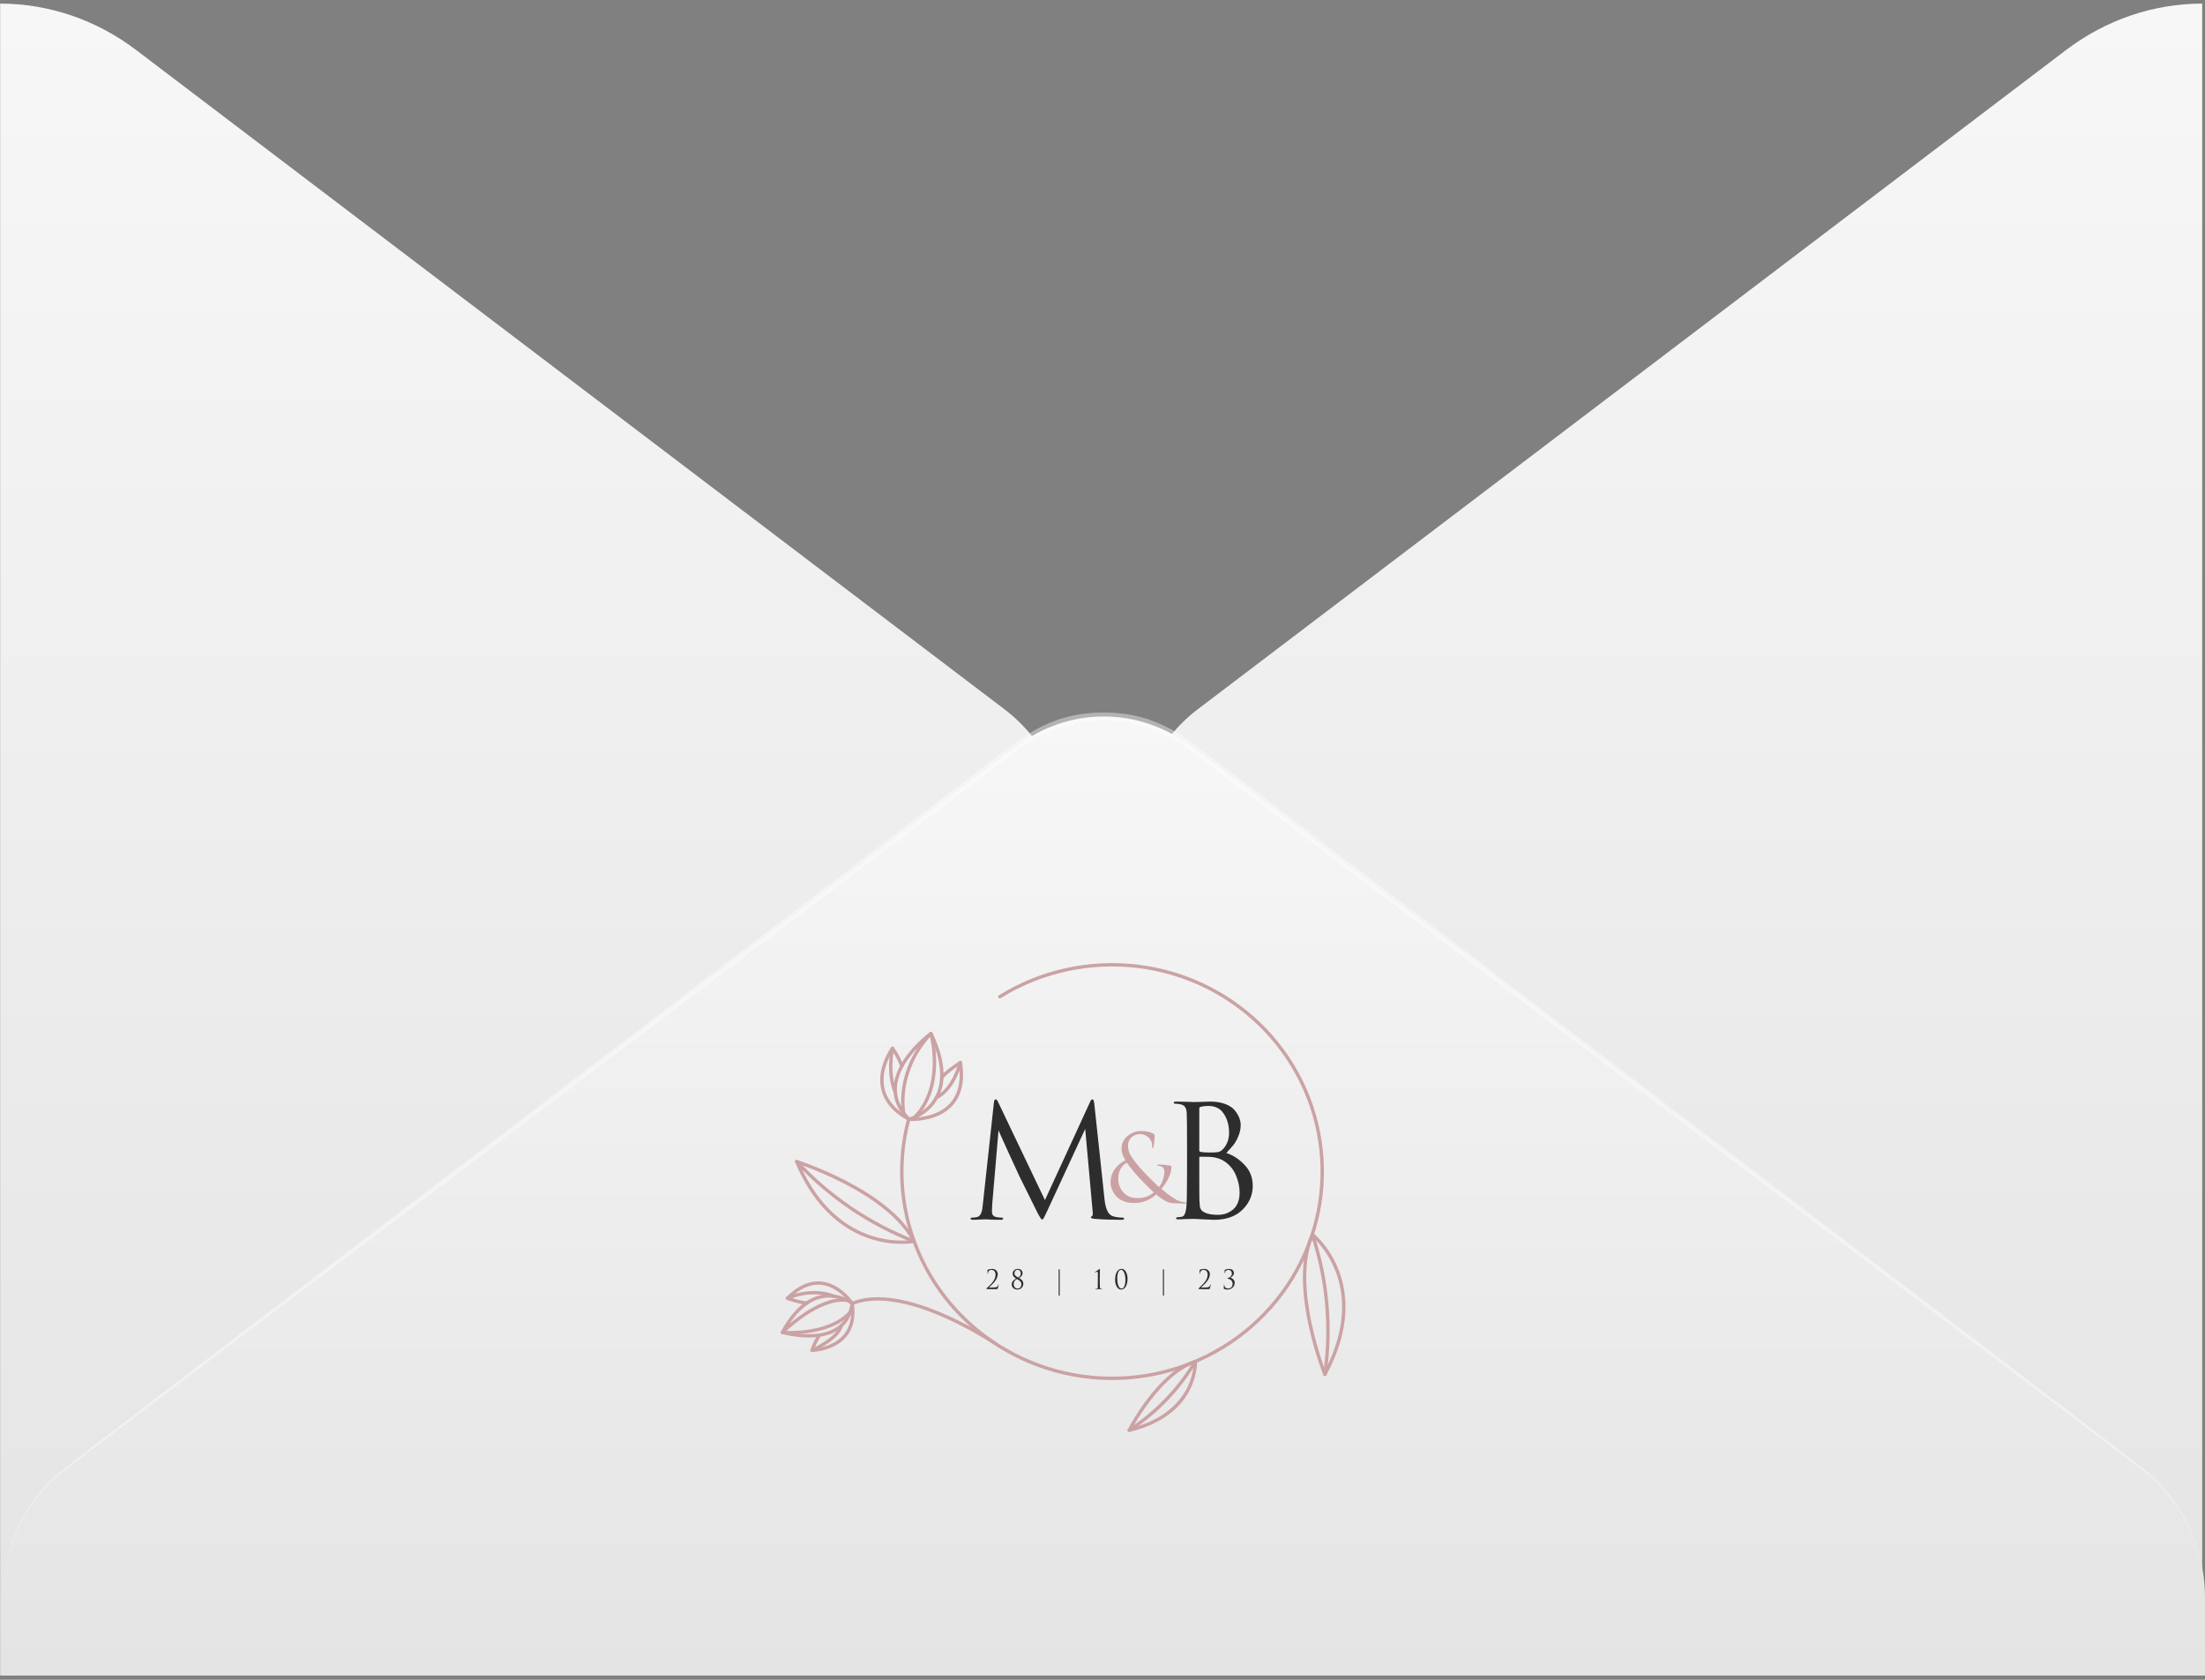 <?xml version="1.0" encoding="UTF-8"?> <svg xmlns="http://www.w3.org/2000/svg" width="336" height="256" viewBox="0 0 336 256" fill="none"><rect x="0" y="0" width="336" height="256" fill="#808080" stroke="none"/> <path d="M335.572 0.549V255.349C328.146 255.348 320.906 252.879 314.864 248.287L182.417 147.714C179.467 145.459 177.065 142.49 175.408 139.051C173.75 135.613 172.886 131.805 172.886 127.941C172.886 124.077 173.75 120.268 175.408 116.83C177.065 113.392 179.467 110.422 182.417 108.167L314.864 7.595C320.911 3.014 328.149 0.552 335.572 0.549ZM0.021 0.549V255.349C7.447 255.348 14.688 252.879 20.73 248.287L153.177 147.731C156.127 145.475 158.529 142.506 160.186 139.068C161.843 135.629 162.708 131.821 162.708 127.957C162.708 124.093 161.843 120.285 160.186 116.846C158.529 113.408 156.127 110.439 153.177 108.183L20.73 7.611C14.685 3.025 7.447 0.556 0.021 0.549Z" fill="url(#paint0_linear_410_695)"></path> <path d="M0.388 243.545C0.385 239.677 1.251 235.863 2.916 232.423C4.58 228.983 6.994 226.017 9.956 223.772L154.932 113.718C158.8 110.773 163.437 109.189 168.194 109.189C172.95 109.189 177.587 110.773 181.455 113.718L326.431 223.772C329.387 226.023 331.797 228.99 333.461 232.429C335.125 235.867 335.995 239.678 336 243.545V255.348H0.388V243.545Z" fill="url(#paint1_linear_410_695)"></path> <path opacity="0.4" d="M0.388 243.547C0.376 240.265 0.991 237.014 2.195 233.992C3.399 230.97 5.167 228.239 7.392 225.965C9.209 224.066 2.54 229.212 149.866 116.886C155.36 112.697 159.617 108.59 168.179 108.59C176.74 108.59 181.104 112.746 186.491 116.886C333.802 229.163 327.149 224.033 328.965 225.965C331.177 228.247 332.934 230.98 334.13 234.001C335.326 237.022 335.936 240.269 335.923 243.547C335.91 240.287 335.277 237.063 334.063 234.07C332.849 231.076 331.078 228.375 328.858 226.127C326.965 224.179 338.014 232.832 185.911 117.827C180.25 113.541 176.328 109.824 168.163 109.824C159.999 109.824 155.848 113.72 150.43 117.827C-1.764 232.962 9.422 224.114 7.469 226.127C5.246 228.373 3.472 231.074 2.255 234.068C1.038 237.061 0.403 240.286 0.388 243.547V243.547Z" fill="white"></path> <path fill-rule="evenodd" clip-rule="evenodd" d="M129.9 198.358C129.859 198.329 129.807 198.294 129.746 198.255C129.571 198.144 129.317 197.995 128.996 197.846C128.357 197.55 127.447 197.248 126.374 197.239C124.203 197.219 121.469 198.395 119.005 202.922C118.969 202.99 118.965 203.07 118.994 203.141C119.024 203.212 119.085 203.265 119.159 203.287L119.233 203.043C119.159 203.287 119.159 203.287 119.159 203.287L119.162 203.288L119.168 203.29L119.19 203.296C119.209 203.301 119.237 203.309 119.273 203.319C119.346 203.338 119.452 203.366 119.587 203.398C119.856 203.462 120.241 203.545 120.706 203.622C121.634 203.776 122.888 203.905 124.181 203.805C125.471 203.704 126.82 203.372 127.918 202.584C128.995 201.811 129.808 200.615 130.097 198.829C131.984 198.093 134.214 198.064 136.526 198.457C138.891 198.858 141.318 199.696 143.507 200.64C145.696 201.583 147.64 202.628 149.038 203.437C149.736 203.842 150.297 204.187 150.683 204.431C150.877 204.553 151.026 204.65 151.127 204.716C151.177 204.749 151.215 204.774 151.241 204.791L151.27 204.81L151.277 204.815L151.279 204.816C151.279 204.816 151.279 204.816 151.371 204.683L151.279 204.816C151.396 204.896 151.557 204.866 151.637 204.75C151.718 204.633 151.688 204.475 151.57 204.395L151.446 204.575C151.57 204.395 151.57 204.395 151.57 204.395L151.567 204.393L151.559 204.388L151.529 204.368C151.502 204.35 151.463 204.324 151.412 204.29C151.309 204.223 151.157 204.125 150.961 204.001C150.57 203.754 150.003 203.405 149.298 202.997C147.889 202.181 145.926 201.126 143.714 200.172C141.502 199.22 139.033 198.365 136.614 197.954C134.25 197.553 131.91 197.572 129.9 198.358ZM129.585 198.762C129.552 198.74 129.513 198.713 129.467 198.684C129.307 198.582 129.073 198.446 128.777 198.308C128.183 198.033 127.347 197.757 126.37 197.748C124.483 197.732 121.972 198.709 119.617 202.88C119.645 202.887 119.676 202.894 119.707 202.902C119.967 202.964 120.34 203.044 120.791 203.119C121.695 203.269 122.904 203.393 124.14 203.296C125.378 203.2 126.622 202.884 127.615 202.171C128.57 201.485 129.314 200.417 129.585 198.762Z" fill="#CBA2A4"></path> <path fill-rule="evenodd" clip-rule="evenodd" d="M130.081 198.527C130.081 198.527 130.081 198.527 129.864 198.665L130.081 198.527C130.158 198.645 130.124 198.803 130.004 198.88C129.885 198.956 129.725 198.922 129.648 198.804C129.648 198.804 129.648 198.804 129.648 198.804L129.647 198.803L129.646 198.801L129.638 198.789C129.63 198.778 129.619 198.761 129.604 198.74C129.573 198.696 129.527 198.632 129.466 198.552C129.343 198.392 129.161 198.168 128.926 197.916C128.453 197.412 127.771 196.802 126.925 196.365C126.081 195.93 125.079 195.669 123.956 195.848C122.913 196.015 121.74 196.564 120.471 197.751C120.662 197.814 120.907 197.891 121.177 197.968C121.798 198.147 122.514 198.317 122.982 198.323C123.125 198.325 123.239 198.441 123.237 198.582C123.235 198.723 123.118 198.835 122.975 198.833C122.428 198.826 121.651 198.636 121.033 198.458C120.719 198.368 120.437 198.278 120.234 198.211C120.133 198.177 120.051 198.149 119.994 198.13C119.965 198.12 119.943 198.112 119.928 198.107L119.911 198.101L119.905 198.098C119.905 198.098 119.904 198.098 119.992 197.859L119.905 198.098C119.822 198.069 119.76 198 119.741 197.915C119.721 197.83 119.747 197.742 119.809 197.68C121.248 196.236 122.617 195.545 123.874 195.345C125.131 195.145 126.245 195.439 127.163 195.913C128.08 196.386 128.808 197.039 129.305 197.57C129.554 197.836 129.746 198.073 129.877 198.245C129.943 198.331 129.993 198.4 130.027 198.449C130.044 198.473 130.057 198.492 130.066 198.505L130.077 198.521L130.08 198.525L130.08 198.526L130.081 198.527Z" fill="#CBA2A4"></path> <path fill-rule="evenodd" clip-rule="evenodd" d="M129.828 198.399C129.969 198.379 130.099 198.477 130.119 198.616C130.375 200.411 130.113 201.788 129.556 202.841C129 203.892 128.161 204.597 127.3 205.068C126.44 205.539 125.552 205.781 124.883 205.905C124.547 205.967 124.264 206.001 124.065 206.018C123.965 206.027 123.885 206.032 123.83 206.035C123.803 206.036 123.781 206.037 123.767 206.038L123.749 206.038L123.744 206.038L123.743 206.038L123.742 206.038C123.742 206.038 123.742 206.038 123.737 205.783L123.742 206.038C123.658 206.04 123.579 206.001 123.529 205.934C123.48 205.867 123.466 205.78 123.493 205.701C123.778 204.874 124.166 204.085 124.649 203.352C124.727 203.234 124.886 203.201 125.006 203.278C125.125 203.355 125.159 203.513 125.081 203.631C124.693 204.219 124.369 204.846 124.115 205.501C124.292 205.483 124.522 205.453 124.787 205.404C125.422 205.286 126.253 205.058 127.049 204.622C127.844 204.187 128.599 203.547 129.098 202.604C129.597 201.662 129.851 200.396 129.608 198.687C129.588 198.548 129.687 198.419 129.828 198.399Z" fill="#CBA2A4"></path> <path fill-rule="evenodd" clip-rule="evenodd" d="M141.924 157.254C141.999 157.273 142.061 157.324 142.094 157.393C144.703 162.919 143.885 166.295 142.33 168.294C141.561 169.283 140.626 169.914 139.887 170.297C139.517 170.489 139.195 170.62 138.963 170.704C138.847 170.745 138.754 170.775 138.689 170.795C138.657 170.804 138.631 170.812 138.613 170.817C138.604 170.819 138.597 170.821 138.592 170.822L138.586 170.824L138.585 170.824L138.584 170.824C138.584 170.825 138.583 170.825 138.52 170.577L138.583 170.825C138.496 170.847 138.402 170.822 138.338 170.758C136.734 169.184 136.132 167.537 136.154 165.949C136.176 164.372 136.813 162.882 137.635 161.608C138.457 160.332 139.475 159.255 140.284 158.499C140.689 158.12 141.044 157.82 141.297 157.615C141.424 157.512 141.526 157.433 141.596 157.379C141.631 157.352 141.659 157.332 141.677 157.318L141.699 157.302L141.705 157.297L141.706 157.296L141.707 157.296C141.707 157.296 141.707 157.296 141.86 157.501L141.707 157.296C141.769 157.25 141.849 157.235 141.924 157.254ZM141.761 157.9C141.72 157.932 141.674 157.969 141.624 158.009C141.379 158.208 141.034 158.5 140.639 158.869C139.848 159.609 138.862 160.653 138.07 161.882C137.277 163.112 136.69 164.508 136.67 165.956C136.65 167.36 137.163 168.839 138.594 170.29C138.646 170.273 138.711 170.252 138.787 170.224C139 170.148 139.301 170.026 139.648 169.846C140.341 169.486 141.21 168.897 141.921 167.983C143.301 166.209 144.148 163.128 141.761 157.9Z" fill="#CBA2A4"></path> <path fill-rule="evenodd" clip-rule="evenodd" d="M146.452 161.692C146.532 161.728 146.588 161.801 146.601 161.886C146.968 164.256 146.657 166.02 145.959 167.327C145.261 168.635 144.19 169.459 143.083 169.976C141.979 170.492 140.834 170.705 139.971 170.79C139.538 170.833 139.173 170.844 138.915 170.844C138.786 170.844 138.684 170.841 138.613 170.838C138.578 170.837 138.551 170.836 138.532 170.835C138.522 170.834 138.515 170.834 138.51 170.833L138.504 170.833L138.502 170.833L138.501 170.833C138.501 170.833 138.501 170.833 138.52 170.578L138.501 170.833C138.359 170.822 138.252 170.7 138.262 170.56C138.273 170.419 138.396 170.314 138.538 170.324C138.538 170.324 138.538 170.324 138.538 170.324L138.539 170.324L138.543 170.324L138.561 170.325C138.577 170.326 138.601 170.327 138.633 170.329C138.698 170.331 138.793 170.334 138.915 170.334C139.159 170.334 139.506 170.323 139.92 170.283C140.748 170.201 141.83 169.998 142.863 169.515C143.893 169.034 144.868 168.277 145.503 167.089C146.1 165.971 146.407 164.446 146.147 162.364C145.942 162.502 145.663 162.696 145.362 162.918C144.745 163.372 144.065 163.927 143.719 164.372C143.632 164.484 143.47 164.505 143.357 164.419C143.244 164.333 143.222 164.173 143.309 164.061C143.704 163.553 144.439 162.962 145.054 162.509C145.365 162.279 145.653 162.08 145.862 161.938C145.967 161.867 146.053 161.811 146.112 161.772C146.142 161.752 146.165 161.737 146.181 161.727L146.2 161.715L146.204 161.712L146.206 161.711C146.206 161.711 146.206 161.711 146.346 161.925L146.206 161.711C146.28 161.664 146.372 161.657 146.452 161.692Z" fill="#CBA2A4"></path> <path fill-rule="evenodd" clip-rule="evenodd" d="M136.008 159.506C136.091 159.507 136.169 159.548 136.217 159.616C136.814 160.472 137.302 161.398 137.667 162.372C137.717 162.504 137.649 162.651 137.515 162.7C137.381 162.749 137.233 162.681 137.183 162.549C136.878 161.734 136.483 160.954 136.006 160.223C135.89 160.408 135.737 160.67 135.576 160.992C135.235 161.672 134.859 162.616 134.71 163.678C134.562 164.738 134.641 165.91 135.201 167.06C135.761 168.209 136.811 169.357 138.644 170.354C138.769 170.422 138.815 170.577 138.746 170.701C138.677 170.824 138.521 170.869 138.396 170.801C136.486 169.763 135.35 168.542 134.736 167.281C134.123 166.021 134.041 164.743 134.199 163.608C134.358 162.475 134.757 161.477 135.114 160.765C135.292 160.409 135.461 160.122 135.586 159.924C135.649 159.825 135.701 159.747 135.737 159.695C135.755 159.668 135.769 159.648 135.779 159.634L135.791 159.617L135.794 159.613L135.795 159.611L135.796 159.611C135.796 159.611 135.796 159.611 136.004 159.761L135.796 159.611C135.845 159.544 135.924 159.505 136.008 159.506Z" fill="#CBA2A4"></path> <path fill-rule="evenodd" clip-rule="evenodd" d="M121.483 176.79L121.404 177.032C121.483 176.79 121.483 176.79 121.483 176.79L121.486 176.791L121.494 176.793L121.525 176.803C121.552 176.812 121.592 176.825 121.645 176.843C121.749 176.878 121.903 176.93 122.1 176.999C122.494 177.138 123.059 177.344 123.75 177.615C125.131 178.157 127.013 178.96 129.017 180.004C133.011 182.085 137.547 185.153 139.515 189.065C139.55 189.136 139.551 189.219 139.515 189.29C139.48 189.362 139.413 189.413 139.335 189.428L139.284 189.178C139.335 189.428 139.335 189.428 139.334 189.428L139.334 189.429L139.331 189.429L139.324 189.43C139.317 189.432 139.308 189.433 139.296 189.436C139.271 189.44 139.236 189.446 139.19 189.453C139.099 189.467 138.965 189.486 138.794 189.505C138.452 189.541 137.959 189.577 137.349 189.574C136.129 189.568 134.439 189.406 132.556 188.784C128.778 187.536 124.252 184.446 121.165 177.131C121.127 177.039 121.145 176.933 121.214 176.86C121.282 176.786 121.387 176.759 121.483 176.79ZM138.889 188.98C136.918 185.369 132.648 182.473 128.777 180.455C126.793 179.422 124.928 178.626 123.56 178.089C122.875 177.82 122.316 177.617 121.927 177.48C121.907 177.473 121.888 177.466 121.869 177.46C124.89 184.263 129.176 187.129 132.719 188.3C134.541 188.902 136.174 189.058 137.351 189.064C137.94 189.067 138.413 189.033 138.738 188.998C138.793 188.992 138.843 188.986 138.889 188.98Z" fill="#CBA2A4"></path> <path fill-rule="evenodd" clip-rule="evenodd" d="M125.534 198.467C126.679 198.022 127.882 197.765 129.032 197.899C129.174 197.915 129.275 198.042 129.258 198.182C129.242 198.322 129.114 198.422 128.972 198.405C127.936 198.285 126.822 198.514 125.723 198.942C124.624 199.369 123.556 199.987 122.616 200.626C121.677 201.264 120.873 201.918 120.303 202.414C120.12 202.573 119.961 202.715 119.83 202.835C119.981 202.839 120.156 202.842 120.354 202.841C121.047 202.84 122.006 202.802 123.067 202.653C125.2 202.353 127.697 201.612 129.311 199.881C129.408 199.778 129.571 199.771 129.676 199.867C129.78 199.962 129.787 200.123 129.69 200.227C127.954 202.089 125.311 202.852 123.14 203.157C122.049 203.311 121.066 203.35 120.355 203.351C119.999 203.352 119.711 203.343 119.511 203.334C119.411 203.329 119.334 203.324 119.28 203.321C119.254 203.319 119.233 203.318 119.219 203.317L119.203 203.315L119.199 203.315L119.197 203.315C119.197 203.315 119.197 203.315 119.219 203.061C119.035 202.882 119.035 202.882 119.035 202.882L119.037 202.88L119.04 202.877L119.052 202.865C119.063 202.854 119.079 202.839 119.1 202.818C119.141 202.778 119.203 202.719 119.282 202.644C119.441 202.495 119.671 202.283 119.962 202.031C120.543 201.526 121.364 200.858 122.324 200.206C123.283 199.553 124.387 198.913 125.534 198.467ZM119.219 203.061L119.035 202.882C118.965 202.952 118.942 203.056 118.977 203.149C119.011 203.242 119.097 203.306 119.197 203.315L119.219 203.061Z" fill="#CBA2A4"></path> <path fill-rule="evenodd" clip-rule="evenodd" d="M119.992 197.859L119.878 197.63C119.75 197.692 119.698 197.845 119.761 197.972C119.824 198.098 119.979 198.15 120.107 198.087L120.107 198.087L120.107 198.087L120.108 198.087L120.114 198.084C120.12 198.081 120.129 198.077 120.142 198.071C120.166 198.06 120.204 198.043 120.253 198.022C120.352 197.979 120.499 197.92 120.687 197.852C121.064 197.717 121.605 197.551 122.258 197.429C123.566 197.184 125.31 197.118 127.086 197.812C127.218 197.863 127.368 197.799 127.421 197.668C127.473 197.537 127.408 197.389 127.276 197.337C125.381 196.597 123.531 196.672 122.162 196.928C121.477 197.056 120.909 197.23 120.511 197.373C120.313 197.444 120.156 197.508 120.048 197.554C119.994 197.577 119.953 197.595 119.924 197.608C119.91 197.615 119.899 197.62 119.891 197.624L119.882 197.628L119.879 197.629L119.879 197.63L119.878 197.63C119.878 197.63 119.878 197.63 119.992 197.859Z" fill="#CBA2A4"></path> <path fill-rule="evenodd" clip-rule="evenodd" d="M128.279 201.789C128.416 201.826 128.497 201.967 128.459 202.102C128.299 202.674 127.914 203.202 127.453 203.665C126.99 204.131 126.433 204.549 125.901 204.897C125.368 205.245 124.855 205.528 124.475 205.724C124.285 205.822 124.128 205.898 124.017 205.95C123.962 205.976 123.919 205.996 123.889 206.009C123.874 206.016 123.863 206.021 123.855 206.025L123.846 206.029L123.843 206.03L123.843 206.03C123.843 206.03 123.842 206.03 123.738 205.797L123.842 206.03C123.712 206.088 123.56 206.03 123.502 205.901C123.444 205.772 123.503 205.622 123.633 205.564C123.633 205.564 123.633 205.564 123.633 205.564L123.633 205.564L123.635 205.563L123.642 205.56C123.649 205.557 123.66 205.552 123.674 205.546C123.701 205.533 123.742 205.514 123.795 205.49C123.9 205.44 124.052 205.366 124.237 205.271C124.606 205.081 125.103 204.808 125.616 204.471C126.131 204.135 126.656 203.74 127.085 203.308C127.517 202.874 127.835 202.419 127.961 201.966C127.999 201.831 128.141 201.751 128.279 201.789Z" fill="#CBA2A4"></path> <path fill-rule="evenodd" clip-rule="evenodd" d="M121.229 176.844C121.334 176.749 121.497 176.756 121.594 176.86C126.511 182.165 132.594 186.296 139.378 188.941C139.511 188.993 139.576 189.141 139.524 189.272C139.471 189.403 139.322 189.467 139.189 189.416C132.332 186.743 126.184 182.566 121.213 177.205C121.117 177.101 121.124 176.939 121.229 176.844Z" fill="#CBA2A4"></path> <path fill-rule="evenodd" clip-rule="evenodd" d="M142.109 157.433L141.861 157.501C142.109 157.433 142.109 157.432 142.109 157.433L142.11 157.435L142.111 157.44L142.116 157.458C142.12 157.474 142.127 157.498 142.135 157.528C142.15 157.59 142.173 157.679 142.199 157.795C142.252 158.025 142.322 158.359 142.391 158.773C142.529 159.602 142.663 160.759 142.649 162.07C142.62 164.685 141.997 167.949 139.582 170.429C139.483 170.53 139.32 170.533 139.217 170.436C139.114 170.338 139.111 170.177 139.21 170.075C141.496 167.729 142.105 164.618 142.133 162.064C142.147 160.79 142.016 159.664 141.882 158.856C141.826 158.522 141.77 158.243 141.723 158.031C139.277 160.776 138.326 163.613 137.99 165.791C137.815 166.928 137.808 167.887 137.844 168.559C137.862 168.895 137.891 169.159 137.915 169.338C137.927 169.428 137.938 169.496 137.946 169.541C137.95 169.563 137.953 169.58 137.955 169.591L137.957 169.603L137.958 169.605C137.958 169.605 137.958 169.606 137.958 169.606M137.958 169.606C137.986 169.744 137.896 169.878 137.756 169.906C137.617 169.934 137.48 169.845 137.452 169.707L137.705 169.656C137.452 169.707 137.452 169.707 137.452 169.707L137.452 169.706L137.452 169.705L137.451 169.7L137.448 169.685C137.445 169.671 137.442 169.651 137.437 169.626C137.429 169.575 137.417 169.501 137.404 169.405C137.378 169.214 137.348 168.936 137.329 168.586C137.291 167.885 137.299 166.891 137.48 165.715C137.843 163.359 138.9 160.27 141.672 157.327C141.735 157.26 141.831 157.232 141.922 157.253C142.012 157.275 142.084 157.344 142.109 157.433" fill="#CBA2A4"></path> <path fill-rule="evenodd" clip-rule="evenodd" d="M136.256 159.818L136.256 159.82L136.254 159.827C136.253 159.833 136.251 159.843 136.248 159.855C136.242 159.881 136.234 159.92 136.224 159.97C136.204 160.072 136.177 160.221 136.148 160.411C136.09 160.791 136.025 161.33 136 161.966C135.949 163.241 136.056 164.889 136.673 166.418C136.726 166.548 136.661 166.697 136.529 166.749C136.397 166.801 136.247 166.738 136.194 166.607C135.539 164.986 135.432 163.259 135.484 161.946C135.511 161.288 135.577 160.729 135.638 160.335C135.668 160.138 135.696 159.981 135.718 159.873C135.728 159.819 135.737 159.778 135.743 159.749C135.746 159.735 135.749 159.724 135.75 159.716L135.752 159.707L135.753 159.705L135.753 159.704C135.753 159.704 135.753 159.703 136.003 159.761L135.753 159.703C135.785 159.566 135.924 159.481 136.063 159.512C136.202 159.544 136.288 159.681 136.256 159.818ZM136.256 159.818C136.256 159.818 136.256 159.818 136.256 159.818Z" fill="#CBA2A4"></path> <path fill-rule="evenodd" clip-rule="evenodd" d="M146.406 161.677C146.544 161.709 146.63 161.846 146.597 161.984L146.355 161.927C146.597 161.984 146.597 161.983 146.597 161.984L146.597 161.984L146.597 161.985L146.596 161.988L146.594 161.997C146.592 162.006 146.589 162.018 146.585 162.033C146.577 162.065 146.565 162.11 146.549 162.168C146.516 162.283 146.467 162.449 146.4 162.651C146.265 163.056 146.057 163.61 145.762 164.208C145.176 165.396 144.228 166.799 142.797 167.519C142.67 167.583 142.515 167.533 142.45 167.408C142.385 167.282 142.436 167.129 142.563 167.065C143.844 166.42 144.729 165.139 145.298 163.985C145.581 163.412 145.78 162.88 145.91 162.492C145.974 162.298 146.021 162.14 146.051 162.031C146.067 161.977 146.078 161.935 146.085 161.907C146.089 161.893 146.091 161.883 146.093 161.876L146.095 161.868L146.095 161.867C146.128 161.73 146.267 161.644 146.406 161.677Z" fill="#CBA2A4"></path> <path fill-rule="evenodd" clip-rule="evenodd" d="M200.149 187.953L199.987 188.151C200.149 187.953 200.149 187.953 200.149 187.953L200.15 187.953L200.151 187.955L200.157 187.96C200.163 187.964 200.17 187.97 200.179 187.978C200.198 187.993 200.226 188.016 200.26 188.046C200.33 188.106 200.43 188.196 200.554 188.313C200.801 188.549 201.144 188.9 201.531 189.364C202.305 190.292 203.257 191.676 203.972 193.5C205.406 197.159 205.875 202.56 202.116 209.565C202.069 209.653 201.974 209.706 201.874 209.701C201.774 209.695 201.686 209.633 201.648 209.54L201.888 209.446C201.648 209.54 201.648 209.54 201.648 209.54L201.647 209.537L201.644 209.53L201.632 209.5C201.622 209.473 201.607 209.435 201.587 209.384C201.547 209.282 201.49 209.132 201.419 208.939C201.276 208.552 201.077 207.992 200.848 207.296C200.392 205.903 199.82 203.964 199.359 201.78C198.441 197.426 197.948 192.032 199.752 188.047C199.784 187.975 199.849 187.922 199.927 187.904C200.004 187.885 200.086 187.903 200.149 187.953ZM201.925 208.822C205.326 202.191 204.835 197.116 203.491 193.685C202.799 191.921 201.879 190.584 201.133 189.689C200.76 189.241 200.43 188.904 200.195 188.681C200.155 188.643 200.118 188.608 200.084 188.576C198.516 192.371 198.974 197.454 199.864 201.675C200.32 203.838 200.887 205.758 201.339 207.138C201.565 207.828 201.763 208.382 201.904 208.764C201.911 208.784 201.918 208.803 201.925 208.822Z" fill="#CBA2A4"></path> <path fill-rule="evenodd" clip-rule="evenodd" d="M199.907 187.909C200.043 187.865 200.188 187.938 200.233 188.072C202.518 194.972 203.172 202.295 202.144 209.482C202.124 209.621 201.993 209.718 201.852 209.698C201.711 209.679 201.613 209.55 201.633 209.41C202.65 202.301 202.003 195.057 199.742 188.231C199.698 188.097 199.772 187.953 199.907 187.909Z" fill="#CBA2A4"></path> <path fill-rule="evenodd" clip-rule="evenodd" d="M182.407 207.491L182.149 207.503C182.407 207.491 182.407 207.491 182.407 207.492L182.407 207.492L182.407 207.494L182.407 207.5C182.408 207.504 182.408 207.511 182.408 207.519C182.408 207.536 182.409 207.561 182.409 207.592C182.409 207.655 182.408 207.746 182.403 207.861C182.392 208.092 182.365 208.423 182.3 208.826C182.168 209.632 181.881 210.733 181.26 211.913C180.012 214.283 177.431 216.947 172.133 218.219C172.036 218.243 171.933 218.208 171.87 218.13C171.808 218.052 171.797 217.945 171.842 217.856L172.072 217.972C171.842 217.856 171.842 217.856 171.842 217.856L171.843 217.854L171.846 217.849L171.856 217.829C171.865 217.812 171.878 217.787 171.896 217.754C171.931 217.689 171.982 217.593 172.05 217.471C172.185 217.226 172.383 216.876 172.639 216.45C173.15 215.599 173.891 214.445 174.808 213.236C176.632 210.83 179.193 208.154 182.072 207.26C182.148 207.236 182.231 207.249 182.297 207.294C182.363 207.339 182.403 207.412 182.407 207.491ZM172.578 217.579C177.35 216.293 179.669 213.83 180.802 211.678C181.393 210.555 181.666 209.509 181.79 208.745C181.85 208.377 181.876 208.074 181.886 207.861C179.308 208.804 176.961 211.248 175.221 213.542C174.318 214.732 173.587 215.87 173.083 216.71C172.875 217.057 172.705 217.352 172.578 217.579Z" fill="#CBA2A4"></path> <path fill-rule="evenodd" clip-rule="evenodd" d="M182.28 207.282C182.403 207.353 182.444 207.509 182.371 207.631C179.845 211.862 176.371 215.47 172.215 218.182C172.096 218.26 171.936 218.228 171.857 218.11C171.779 217.993 171.811 217.834 171.93 217.757C176.022 215.087 179.44 211.536 181.927 207.372C182 207.25 182.158 207.21 182.28 207.282Z" fill="#CBA2A4"></path> <path fill-rule="evenodd" clip-rule="evenodd" d="M173.508 147.541C166.174 146.613 158.741 148.229 152.489 152.112C152.368 152.187 152.209 152.151 152.133 152.032C152.057 151.913 152.094 151.755 152.214 151.681C158.568 147.734 166.121 146.092 173.573 147.035C181.025 147.979 187.91 151.45 193.041 156.85C198.172 162.25 201.229 169.242 201.684 176.622C202.139 184.001 199.964 191.305 195.534 197.277C191.104 203.248 184.696 207.512 177.415 209.335C170.133 211.158 162.434 210.426 155.642 207.264C148.85 204.103 143.391 198.71 140.206 192.014C137.02 185.319 136.308 177.74 138.191 170.583C138.227 170.447 138.368 170.365 138.506 170.4C138.643 170.436 138.726 170.575 138.69 170.711C136.837 177.753 137.538 185.21 140.672 191.797C143.807 198.385 149.178 203.692 155.862 206.803C162.545 209.914 170.122 210.635 177.288 208.841C184.454 207.047 190.759 202.85 195.118 196.975C199.477 191.1 201.616 183.913 201.169 176.653C200.721 169.393 197.714 162.513 192.665 157.199C187.616 151.885 180.841 148.47 173.508 147.541Z" fill="#CBA2A4"></path> <path d="M172.579 183.333C172.035 183.324 171.5 183.201 171.009 182.971C170.592 182.782 170.228 182.498 169.947 182.141C169.708 181.833 169.519 181.489 169.387 181.124C169.271 180.8 169.216 180.458 169.224 180.115C169.274 178.695 170.032 177.593 171.498 176.811C171.092 176.236 170.881 175.549 170.897 174.849C170.924 174.514 171.021 174.189 171.181 173.892C171.341 173.596 171.562 173.335 171.829 173.126C172.131 172.861 172.484 172.658 172.867 172.529C173.251 172.4 173.656 172.347 174.06 172.374C174.609 172.372 175.151 172.487 175.649 172.713C175.749 172.752 175.837 172.815 175.905 172.897C175.942 172.974 175.957 173.059 175.947 173.144C175.937 173.651 175.89 174.156 175.807 174.657C175.761 174.877 175.705 174.987 175.639 174.987C175.579 174.987 175.556 174.895 175.56 174.716C175.58 174.499 175.554 174.281 175.486 174.074C175.418 173.867 175.309 173.675 175.164 173.511C174.993 173.308 174.78 173.144 174.539 173.028C174.298 172.913 174.035 172.849 173.767 172.842C173.301 172.819 172.844 172.97 172.486 173.263C172.288 173.434 172.133 173.646 172.03 173.884C171.928 174.122 171.881 174.38 171.894 174.638C171.887 175.177 172.041 175.706 172.336 176.16C172.84 176.916 173.403 177.633 174.018 178.305C174.237 178.552 174.666 178.997 175.304 179.634C175.942 180.271 176.385 180.693 176.622 180.908C176.865 180.59 177.054 180.236 177.182 179.859C177.331 179.455 177.416 179.032 177.433 178.603C177.442 178.476 177.425 178.349 177.382 178.23C177.34 178.11 177.273 178 177.186 177.906C177.02 177.777 176.819 177.698 176.609 177.677C176.422 177.631 176.324 177.59 176.329 177.553C176.334 177.517 176.408 177.457 176.557 177.466C177.13 177.486 177.701 177.538 178.267 177.622C178.303 177.623 178.339 177.631 178.372 177.647C178.404 177.662 178.433 177.684 178.457 177.712C178.48 177.739 178.497 177.771 178.507 177.805C178.517 177.839 178.519 177.875 178.514 177.911C178.474 178.506 178.304 179.086 178.015 179.611C177.739 180.17 177.393 180.694 176.986 181.17C177.576 181.714 178.217 182.202 178.901 182.627C179.387 182.967 179.956 183.175 180.55 183.232C180.704 183.232 180.778 183.273 180.773 183.337C180.769 183.402 180.704 183.434 180.573 183.429L178.71 183.365C178.314 183.325 177.93 183.211 177.578 183.03C177.076 182.746 176.608 182.41 176.18 182.027C175.702 182.475 175.136 182.822 174.517 183.047C173.897 183.271 173.238 183.369 172.579 183.333ZM173.119 182.577C173.605 182.624 174.095 182.572 174.56 182.424C175.024 182.276 175.452 182.034 175.817 181.715C175.467 181.408 175.02 180.972 174.479 180.422C173.939 179.872 173.548 179.469 173.338 179.217C172.747 178.575 172.199 177.895 171.698 177.182C171.296 177.422 170.966 177.763 170.741 178.169C170.515 178.576 170.404 179.034 170.417 179.497C170.359 180.286 170.618 181.066 171.139 181.669C171.384 181.951 171.688 182.177 172.029 182.334C172.371 182.49 172.742 182.573 173.119 182.577Z" fill="#CBA2A4"></path> <path d="M166.746 168.183L168.315 182.823C168.471 184.286 168.892 185.128 169.579 185.351C170.032 185.494 170.516 185.565 171.031 185.565C171.203 185.565 171.288 185.613 171.288 185.708C171.288 185.835 171.171 185.899 170.937 185.899C169.392 185.899 168.042 185.851 166.886 185.756C166.449 185.724 166.231 185.645 166.231 185.518C166.231 185.454 166.285 185.398 166.395 185.351C166.52 185.303 166.551 185.017 166.488 184.492L165.364 172.046L159.557 184.588C159.198 185.367 158.98 185.78 158.902 185.828C158.871 185.843 158.831 185.851 158.785 185.851C158.675 185.851 158.433 185.486 158.059 184.755C157.793 184.23 156.88 182.386 155.319 179.223C155.194 178.952 154.664 177.8 153.727 175.765C152.79 173.715 152.267 172.546 152.158 172.26L151.198 183.491C151.167 183.999 151.151 184.373 151.151 184.611C151.151 185.104 151.362 185.39 151.783 185.47C152.049 185.533 152.33 185.565 152.626 185.565C152.783 185.565 152.861 185.605 152.861 185.684C152.861 185.828 152.743 185.899 152.509 185.899C152.166 185.899 151.705 185.891 151.128 185.875L150.261 185.828C150.23 185.828 149.957 185.835 149.442 185.851C148.927 185.883 148.544 185.899 148.295 185.899C148.029 185.899 147.896 185.835 147.896 185.708C147.896 185.613 147.975 185.565 148.131 185.565C148.365 185.565 148.599 185.541 148.833 185.494C149.27 185.414 149.551 185.009 149.676 184.278C149.692 184.198 149.723 183.944 149.77 183.515L151.456 168.016C151.487 167.698 151.573 167.539 151.713 167.539C151.838 167.539 151.955 167.658 152.064 167.897L159.23 182.895L166.114 167.921C166.223 167.666 166.34 167.539 166.465 167.539C166.605 167.539 166.699 167.754 166.746 168.183Z" fill="#2D2D2D"></path> <path d="M180.883 178.945V174.766C180.883 171.854 180.867 170.144 180.836 169.638C180.805 169.21 180.72 168.902 180.58 168.712C180.456 168.506 180.207 168.364 179.835 168.284C179.648 168.237 179.423 168.213 179.159 168.213C178.957 168.213 178.856 168.166 178.856 168.071C178.856 167.944 178.981 167.881 179.229 167.881C179.54 167.881 179.904 167.889 180.324 167.905C180.743 167.905 181.1 167.913 181.395 167.928C181.69 167.944 181.845 167.952 181.861 167.952C182 167.952 182.357 167.944 182.932 167.928C183.506 167.897 183.995 167.881 184.399 167.881C185.3 167.881 186.076 168.007 186.728 168.261C187.38 168.514 187.861 168.838 188.172 169.234C188.482 169.63 188.707 170.01 188.847 170.374C188.987 170.738 189.057 171.094 189.057 171.442C189.057 172.044 188.932 172.629 188.684 173.199C188.451 173.753 188.211 174.18 187.962 174.481C187.714 174.782 187.349 175.193 186.868 175.716C187.892 176.048 188.816 176.649 189.639 177.52C190.477 178.391 190.896 179.459 190.896 180.725C190.896 182.118 190.376 183.329 189.336 184.358C188.296 185.386 186.837 185.901 184.958 185.901C184.88 185.901 184.748 185.893 184.562 185.877C184.391 185.877 184.182 185.869 183.933 185.853C183.685 185.838 183.468 185.83 183.281 185.83C182.614 185.782 182.14 185.758 181.861 185.758C181.612 185.758 181.24 185.766 180.743 185.782C180.246 185.814 179.858 185.83 179.578 185.83C179.33 185.83 179.206 185.774 179.206 185.663C179.206 185.553 179.322 185.497 179.555 185.497C179.726 185.497 179.912 185.474 180.114 185.426C180.44 185.363 180.657 184.92 180.766 184.096C180.844 183.432 180.883 181.714 180.883 178.945ZM182.746 168.925V175.288C182.746 175.415 182.8 175.502 182.909 175.549C183.281 175.613 183.755 175.644 184.329 175.644C185.012 175.644 185.478 175.613 185.726 175.549C185.975 175.47 186.216 175.296 186.448 175.027C187.007 174.378 187.287 173.579 187.287 172.629C187.287 171.521 187.023 170.564 186.495 169.756C185.983 168.949 185.199 168.546 184.143 168.546C183.708 168.546 183.336 168.585 183.025 168.664C182.839 168.712 182.746 168.799 182.746 168.925ZM182.746 176.452V177.805C182.746 180.986 182.753 182.696 182.769 182.933C182.8 183.408 182.823 183.732 182.839 183.907C182.87 184.065 182.94 184.223 183.048 184.381C183.157 184.54 183.328 184.674 183.561 184.785C184.042 185.022 184.725 185.141 185.61 185.141C185.967 185.141 186.316 185.094 186.658 184.999C187.015 184.888 187.364 184.714 187.706 184.476C188.063 184.239 188.35 183.891 188.568 183.432C188.785 182.957 188.894 182.403 188.894 181.77C188.894 180.915 188.715 180.052 188.358 179.182C188.016 178.311 187.442 177.591 186.635 177.021C186.107 176.657 185.463 176.428 184.702 176.333C184.5 176.301 183.894 176.285 182.885 176.285C182.792 176.285 182.746 176.341 182.746 176.452Z" fill="#2D2D2D"></path> <path d="M151.801 196.462C151.509 196.462 151.279 196.462 151.111 196.462C150.944 196.462 150.781 196.461 150.624 196.458C150.466 196.458 150.377 196.458 150.357 196.458C150.344 196.458 150.332 196.453 150.319 196.442C150.309 196.431 150.304 196.418 150.304 196.402C150.304 196.38 150.327 196.348 150.372 196.305C150.504 196.18 150.61 196.079 150.688 196.005C150.767 195.93 150.86 195.837 150.967 195.728C151.073 195.615 151.157 195.52 151.218 195.443C151.279 195.365 151.344 195.274 151.412 195.17C151.483 195.066 151.537 194.97 151.572 194.881C151.61 194.79 151.641 194.693 151.664 194.588C151.689 194.481 151.702 194.374 151.702 194.267C151.702 194.131 151.683 194.012 151.645 193.91C151.607 193.809 151.556 193.733 151.492 193.682C151.431 193.628 151.367 193.589 151.298 193.565C151.232 193.539 151.165 193.525 151.096 193.525C150.929 193.525 150.793 193.576 150.688 193.678C150.597 193.771 150.551 193.901 150.551 194.067C150.551 194.107 150.541 194.127 150.521 194.127C150.503 194.127 150.493 194.11 150.49 194.075C150.475 193.93 150.468 193.766 150.468 193.581C150.468 193.56 150.48 193.54 150.506 193.521C150.699 193.428 150.922 193.381 151.176 193.381C151.45 193.381 151.663 193.46 151.812 193.618C151.962 193.773 152.037 193.964 152.037 194.191C152.037 194.344 152.007 194.501 151.946 194.665C151.885 194.828 151.811 194.975 151.725 195.106C151.641 195.234 151.536 195.369 151.409 195.511C151.282 195.65 151.17 195.765 151.073 195.856C150.977 195.947 150.87 196.046 150.753 196.153C150.735 196.169 150.722 196.181 150.711 196.189C150.701 196.197 150.697 196.204 150.7 196.209C150.702 196.215 150.709 196.217 150.719 196.217H150.997C151.317 196.217 151.534 196.211 151.649 196.197C151.786 196.184 151.889 196.146 151.957 196.085C152.026 196.023 152.073 195.932 152.098 195.812C152.106 195.772 152.12 195.752 152.14 195.752C152.155 195.752 152.163 195.768 152.163 195.8C152.163 195.886 152.125 196.065 152.049 196.338C152.033 196.391 152.009 196.426 151.976 196.442C151.943 196.455 151.885 196.462 151.801 196.462Z" fill="#2D2D2D"></path> <path d="M155.276 194.761C155.357 194.804 155.428 194.848 155.489 194.893C155.55 194.936 155.619 194.994 155.695 195.066C155.771 195.138 155.829 195.224 155.87 195.323C155.913 195.422 155.935 195.529 155.935 195.644C155.935 195.884 155.85 196.091 155.68 196.265C155.509 196.439 155.292 196.526 155.028 196.526C154.784 196.526 154.579 196.454 154.411 196.309C154.246 196.165 154.163 195.975 154.163 195.74C154.163 195.381 154.387 195.089 154.834 194.861C154.666 194.757 154.537 194.646 154.445 194.528C154.354 194.408 154.308 194.265 154.308 194.099C154.308 193.92 154.379 193.755 154.521 193.606C154.664 193.456 154.863 193.381 155.12 193.381C155.32 193.381 155.487 193.441 155.619 193.561C155.751 193.679 155.817 193.833 155.817 194.023C155.817 194.122 155.799 194.213 155.763 194.296C155.73 194.378 155.683 194.451 155.622 194.512C155.562 194.571 155.506 194.619 155.455 194.657C155.404 194.691 155.344 194.726 155.276 194.761ZM154.963 194.925C154.628 195.107 154.461 195.367 154.461 195.704C154.461 195.888 154.516 196.046 154.628 196.177C154.742 196.308 154.886 196.374 155.059 196.374C155.231 196.374 155.371 196.313 155.478 196.193C155.587 196.07 155.642 195.918 155.642 195.736C155.642 195.631 155.624 195.539 155.588 195.459C155.555 195.376 155.499 195.301 155.421 195.234C155.344 195.165 155.277 195.111 155.219 195.074C155.163 195.036 155.078 194.987 154.963 194.925ZM155.146 194.697C155.273 194.616 155.36 194.552 155.405 194.504C155.502 194.392 155.55 194.247 155.55 194.071C155.55 193.913 155.506 193.782 155.417 193.678C155.33 193.571 155.216 193.517 155.074 193.517C154.916 193.517 154.794 193.571 154.708 193.678C154.622 193.782 154.579 193.897 154.579 194.023C154.579 194.103 154.591 194.177 154.617 194.243C154.645 194.308 154.688 194.368 154.746 194.424C154.807 194.477 154.866 194.523 154.921 194.56C154.977 194.598 155.052 194.643 155.146 194.697Z" fill="#2D2D2D"></path> <path d="M161.482 197.461H161.322V193.449H161.482V197.461Z" fill="#2D2D2D"></path> <path d="M167.289 195.25V193.93C167.289 193.845 167.27 193.802 167.232 193.802C167.194 193.802 167.123 193.823 167.019 193.866L166.863 193.926C166.84 193.926 166.828 193.92 166.828 193.906C166.828 193.893 166.837 193.88 166.855 193.866C166.936 193.81 167.042 193.738 167.171 193.65C167.301 193.561 167.406 193.488 167.487 193.429C167.533 193.397 167.564 193.381 167.579 193.381C167.599 193.381 167.609 193.409 167.609 193.465L167.605 193.521C167.605 193.556 167.604 193.604 167.602 193.666C167.602 193.727 167.6 193.799 167.598 193.882C167.598 193.965 167.597 194.06 167.594 194.167C167.594 194.274 167.593 194.384 167.59 194.496C167.59 194.608 167.589 194.731 167.586 194.865C167.586 194.996 167.586 195.125 167.586 195.25C167.586 195.678 167.593 195.99 167.605 196.185C167.611 196.252 167.623 196.301 167.644 196.334C167.666 196.366 167.707 196.384 167.765 196.39C167.801 196.392 167.835 196.396 167.868 196.402C167.909 196.407 167.929 196.42 167.929 196.442C167.929 196.461 167.908 196.47 167.865 196.47C167.781 196.47 167.705 196.469 167.636 196.466C167.567 196.466 167.517 196.465 167.484 196.462L167.43 196.458H167.362C167.316 196.461 167.255 196.463 167.179 196.466C167.105 196.469 167.033 196.47 166.962 196.47C166.918 196.47 166.897 196.461 166.897 196.442C166.897 196.42 166.915 196.41 166.95 196.41C166.963 196.41 167.011 196.406 167.095 196.398C167.164 196.392 167.209 196.372 167.232 196.338C167.258 196.303 167.273 196.244 167.278 196.161C167.285 196.043 167.289 195.74 167.289 195.25Z" fill="#2D2D2D"></path> <path d="M171.817 194.861C171.817 195.343 171.729 195.741 171.554 196.057C171.381 196.37 171.142 196.526 170.838 196.526C170.645 196.526 170.477 196.451 170.335 196.301C170.192 196.152 170.088 195.967 170.022 195.748C169.956 195.529 169.923 195.294 169.923 195.046C169.923 194.548 170.01 194.147 170.182 193.842C170.355 193.535 170.594 193.381 170.898 193.381C171.066 193.381 171.213 193.433 171.34 193.537C171.467 193.639 171.563 193.77 171.626 193.93C171.692 194.088 171.74 194.246 171.771 194.404C171.801 194.562 171.817 194.714 171.817 194.861ZM171.493 195.034C171.493 194.772 171.467 194.528 171.417 194.304C171.368 194.079 171.292 193.893 171.188 193.746C171.084 193.599 170.962 193.525 170.822 193.525C170.645 193.525 170.504 193.648 170.399 193.894C170.298 194.14 170.247 194.469 170.247 194.881C170.247 195.066 170.26 195.244 170.285 195.415C170.311 195.586 170.349 195.745 170.399 195.892C170.45 196.039 170.52 196.157 170.609 196.245C170.698 196.334 170.799 196.378 170.914 196.378C171.089 196.378 171.229 196.253 171.333 196.005C171.439 195.756 171.493 195.432 171.493 195.034Z" fill="#2D2D2D"></path> <path d="M177.368 197.461H177.208V193.449H177.368V197.461Z" fill="#2D2D2D"></path> <path d="M184.12 196.462C183.828 196.462 183.598 196.462 183.431 196.462C183.263 196.462 183.101 196.461 182.943 196.458C182.786 196.458 182.697 196.458 182.676 196.458C182.664 196.458 182.651 196.453 182.638 196.442C182.628 196.431 182.623 196.418 182.623 196.402C182.623 196.38 182.646 196.348 182.692 196.305C182.824 196.18 182.929 196.079 183.008 196.005C183.087 195.93 183.179 195.837 183.286 195.728C183.393 195.615 183.477 195.52 183.537 195.443C183.598 195.365 183.663 195.274 183.732 195.17C183.803 195.066 183.856 194.97 183.892 194.881C183.93 194.79 183.96 194.693 183.983 194.588C184.009 194.481 184.021 194.374 184.021 194.267C184.021 194.131 184.002 194.012 183.964 193.91C183.926 193.809 183.875 193.733 183.812 193.682C183.751 193.628 183.686 193.589 183.617 193.565C183.551 193.539 183.484 193.525 183.416 193.525C183.248 193.525 183.112 193.576 183.008 193.678C182.916 193.771 182.871 193.901 182.871 194.067C182.871 194.107 182.861 194.127 182.84 194.127C182.823 194.127 182.812 194.11 182.81 194.075C182.795 193.93 182.787 193.766 182.787 193.581C182.787 193.56 182.8 193.54 182.825 193.521C183.018 193.428 183.242 193.381 183.496 193.381C183.77 193.381 183.982 193.46 184.132 193.618C184.282 193.773 184.357 193.964 184.357 194.191C184.357 194.344 184.326 194.501 184.265 194.665C184.204 194.828 184.131 194.975 184.044 195.106C183.96 195.234 183.855 195.369 183.728 195.511C183.601 195.65 183.489 195.765 183.393 195.856C183.296 195.947 183.19 196.046 183.073 196.153C183.055 196.169 183.041 196.181 183.031 196.189C183.021 196.197 183.017 196.204 183.019 196.209C183.022 196.215 183.028 196.217 183.038 196.217H183.316C183.637 196.217 183.854 196.211 183.968 196.197C184.105 196.184 184.208 196.146 184.277 196.085C184.345 196.023 184.392 195.932 184.418 195.812C184.425 195.772 184.439 195.752 184.459 195.752C184.475 195.752 184.482 195.768 184.482 195.8C184.482 195.886 184.444 196.065 184.368 196.338C184.353 196.391 184.329 196.426 184.296 196.442C184.263 196.455 184.204 196.462 184.12 196.462Z" fill="#2D2D2D"></path> <path d="M187.005 196.53C186.926 196.53 186.838 196.519 186.742 196.498C186.648 196.479 186.58 196.458 186.54 196.434C186.499 196.407 186.479 196.37 186.479 196.322C186.479 196.124 186.488 195.956 186.506 195.82C186.508 195.78 186.518 195.76 186.536 195.76C186.551 195.76 186.56 195.779 186.563 195.816C186.563 195.824 186.564 195.84 186.566 195.864C186.569 195.886 186.57 195.9 186.57 195.908C186.616 196.208 186.804 196.358 187.134 196.358C187.337 196.358 187.502 196.297 187.629 196.177C187.759 196.054 187.824 195.878 187.824 195.648C187.824 195.522 187.8 195.409 187.751 195.311C187.703 195.212 187.64 195.133 187.561 195.074C187.482 195.015 187.407 194.971 187.336 194.941C187.265 194.909 187.193 194.885 187.119 194.869C187.053 194.856 187.02 194.838 187.02 194.817C187.02 194.796 187.049 194.78 187.107 194.769C187.163 194.758 187.222 194.738 187.283 194.709C187.346 194.679 187.411 194.638 187.477 194.584C187.546 194.531 187.601 194.46 187.645 194.372C187.69 194.281 187.713 194.181 187.713 194.071C187.713 194.02 187.704 193.968 187.687 193.914C187.671 193.858 187.645 193.799 187.607 193.738C187.571 193.676 187.514 193.627 187.435 193.589C187.359 193.549 187.269 193.529 187.165 193.529C187.022 193.529 186.907 193.571 186.818 193.654C186.729 193.737 186.685 193.853 186.685 194.003C186.685 194.035 186.676 194.051 186.658 194.051C186.643 194.051 186.634 194.036 186.631 194.007C186.613 193.857 186.605 193.723 186.605 193.606C186.605 193.573 186.621 193.545 186.654 193.521C186.832 193.43 187.038 193.385 187.271 193.385C187.416 193.385 187.542 193.406 187.648 193.449C187.755 193.492 187.834 193.547 187.885 193.614C187.935 193.68 187.971 193.745 187.991 193.806C188.014 193.868 188.026 193.928 188.026 193.987C188.026 194.08 188.005 194.171 187.965 194.259C187.924 194.345 187.873 194.419 187.812 194.48C187.751 194.539 187.695 194.587 187.645 194.625C187.596 194.662 187.553 194.69 187.515 194.709V194.729C187.667 194.766 187.81 194.852 187.942 194.986C188.076 195.119 188.144 195.29 188.144 195.499C188.144 195.785 188.037 196.029 187.824 196.229C187.61 196.43 187.337 196.53 187.005 196.53Z" fill="#2D2D2D"></path> <defs> <linearGradient id="paint0_linear_410_695" x1="167.797" y1="0.549" x2="167.797" y2="255.349" gradientUnits="userSpaceOnUse"> <stop stop-color="#F7F7F7"></stop> <stop offset="1" stop-color="#E4E4E4"></stop> </linearGradient> <linearGradient id="paint1_linear_410_695" x1="168.194" y1="109.189" x2="168.194" y2="255.348" gradientUnits="userSpaceOnUse"> <stop stop-color="#F7F7F7"></stop> <stop offset="1" stop-color="#E4E4E4"></stop> </linearGradient> </defs> </svg> 